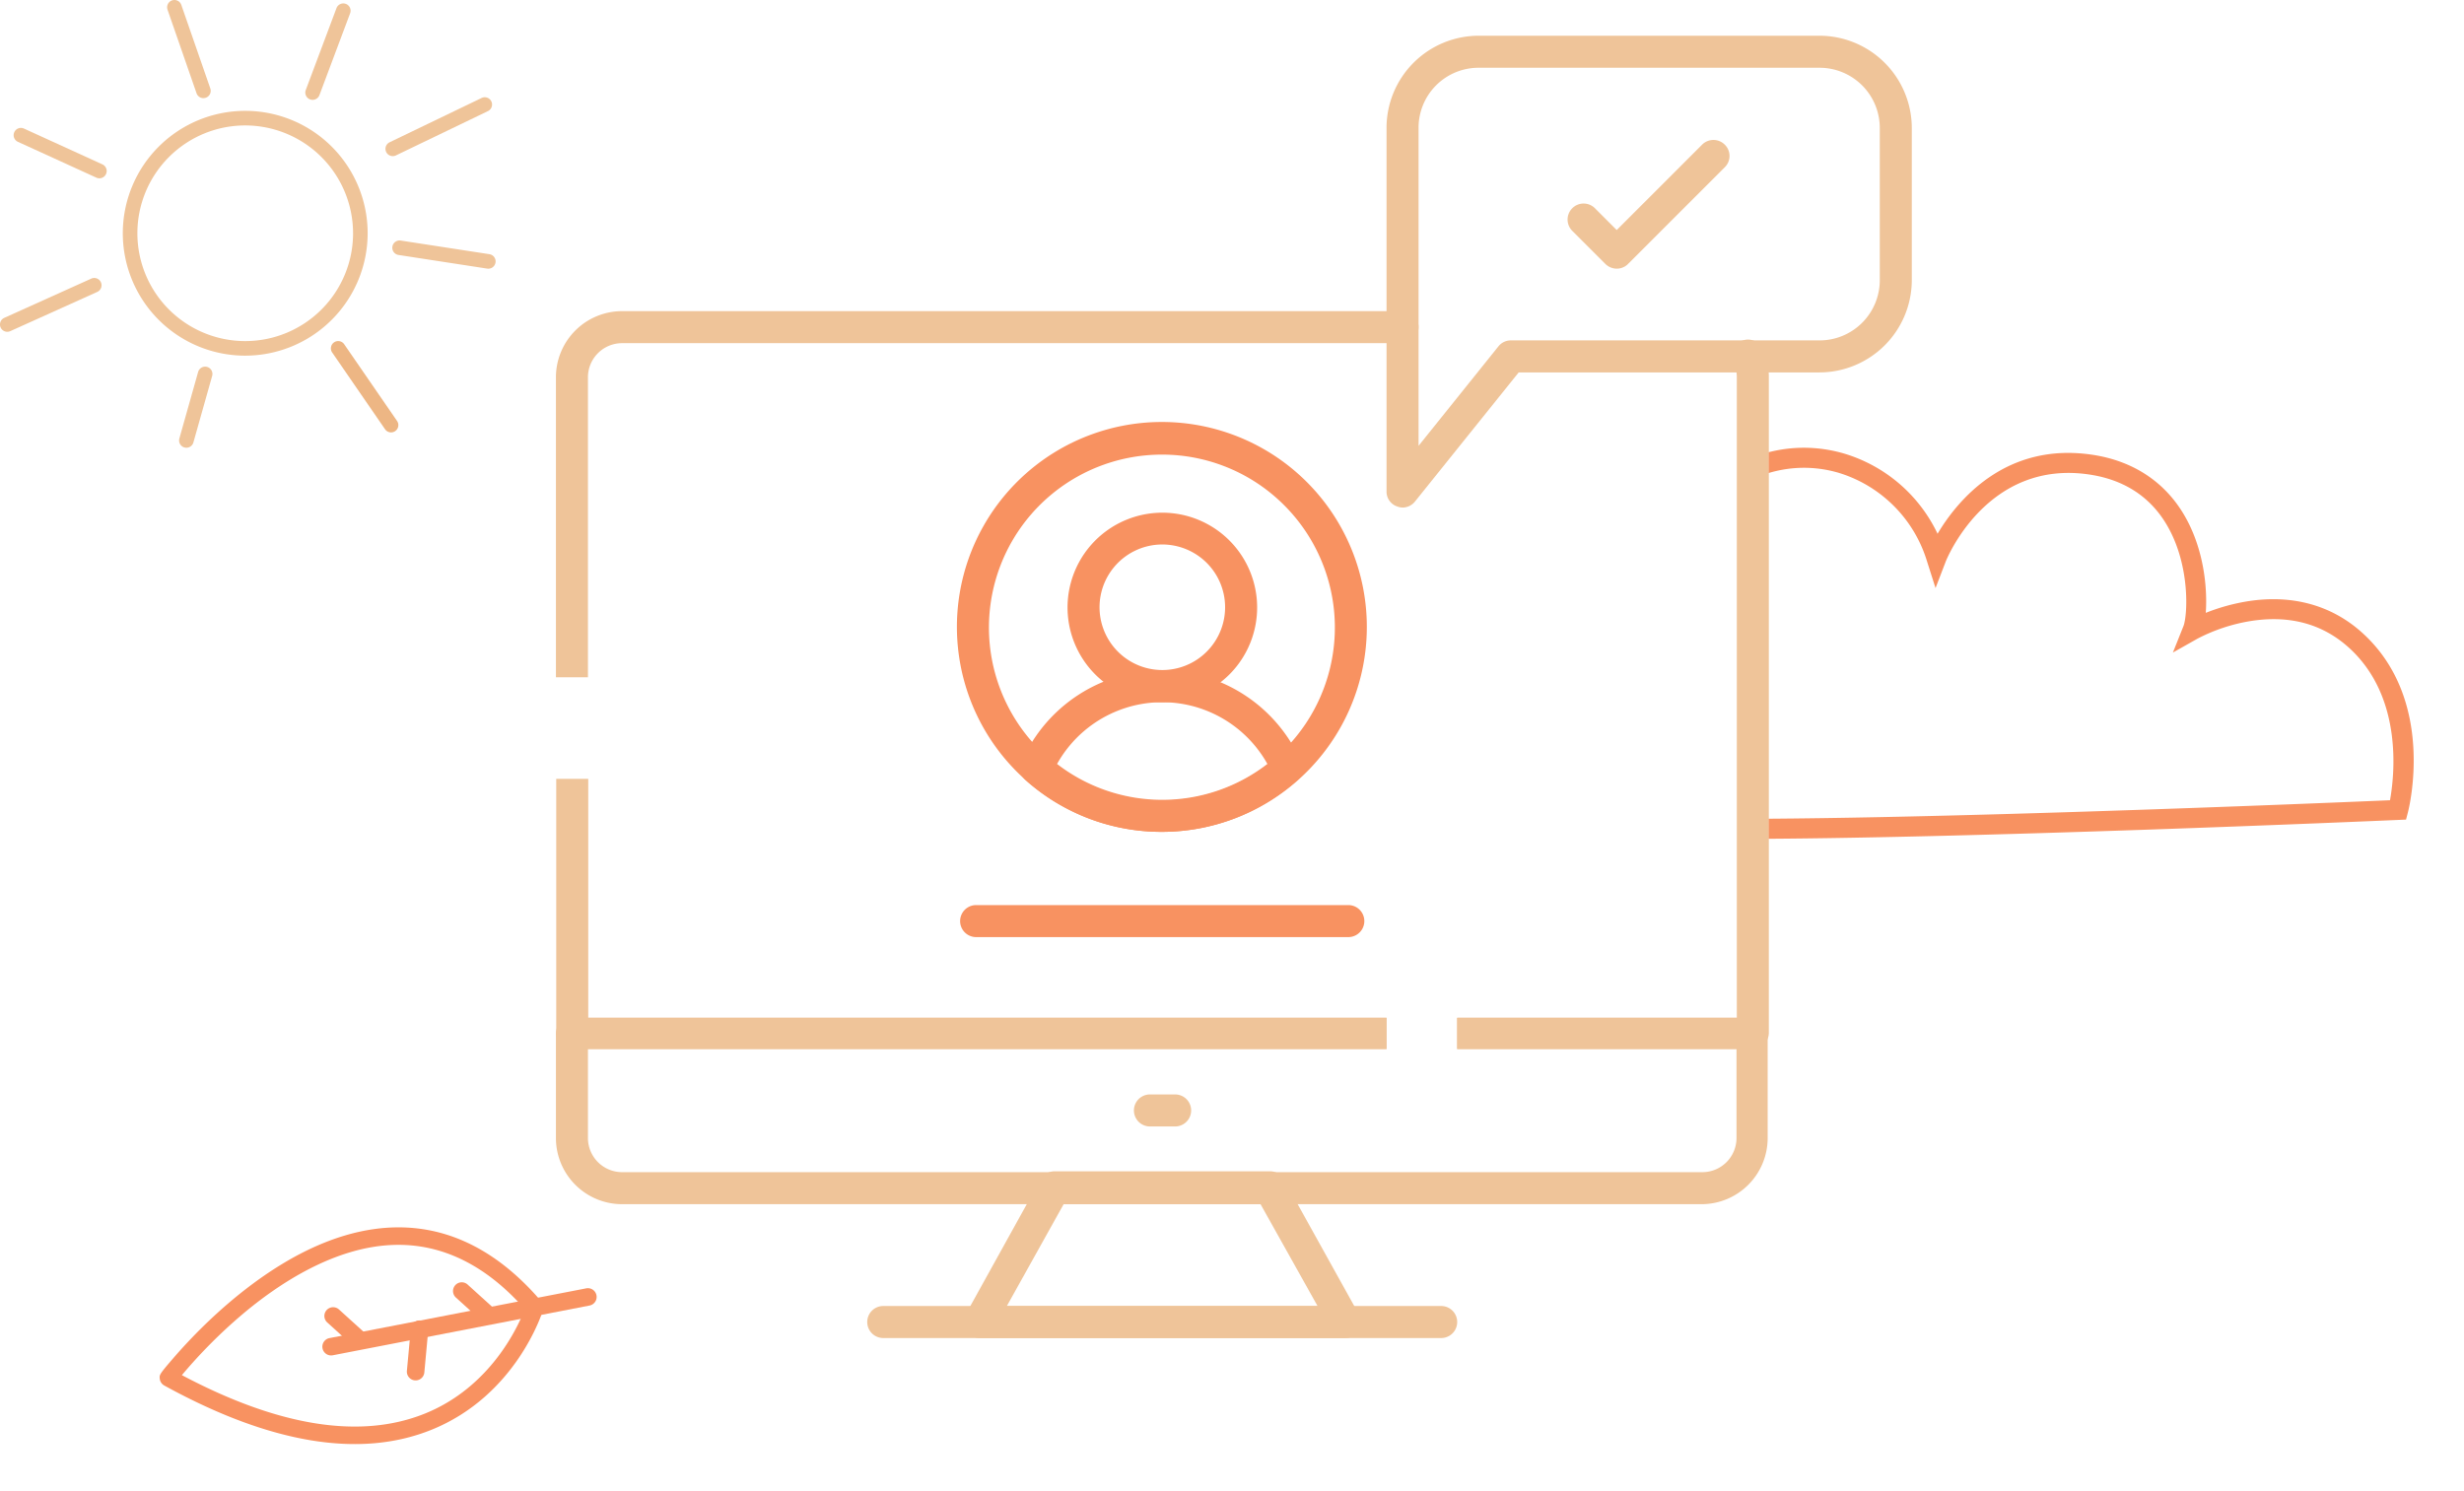 <svg xmlns="http://www.w3.org/2000/svg" xmlns:xlink="http://www.w3.org/1999/xlink" width="662.636" height="401.071" viewBox="0 0 662.636 401.071">
  <defs>
    <style>
      .cls-1 {
        fill: #efc499;
      }

      .cls-2 {
        fill: #fff;
        stroke: #707070;
      }

      .cls-3 {
        clip-path: url(#clip-path);
      }

      .cls-4 {
        fill: #f89261;
      }

      .cls-5 {
        fill: #edb684;
      }

      .cls-6 {
        clip-path: url(#clip-path-2);
      }
    </style>
    <clipPath id="clip-path">
      <rect id="Retângulo_2025" data-name="Retângulo 2025" class="cls-1" width="364.633" height="350.276"/>
    </clipPath>
    <clipPath id="clip-path-2">
      <rect id="Retângulo_2026" data-name="Retângulo 2026" class="cls-2" width="187" height="131" transform="translate(1342 3235)"/>
    </clipPath>
  </defs>
  <g id="Grupo_3235" data-name="Grupo 3235" transform="translate(-918.364 -2895.89)">
    <g id="Grupo_3060" data-name="Grupo 3060" transform="translate(1067.867 2905.501)">
      <g id="Grupo_3059" data-name="Grupo 3059" class="cls-3">
        <path id="Caminho_14509" data-name="Caminho 14509" class="cls-1" d="M8.612,216.829H0V136.15a17.8,17.8,0,0,1,17.8-17.8H227.679a4.306,4.306,0,1,1,0,8.612H17.8a9.189,9.189,0,0,0-9.188,9.188Z" transform="translate(0 -44.274)"/>
        <path id="Caminho_14510" data-name="Caminho 14510" class="cls-1" d="M8.742,383.607H223.421v8.381H4.436A4.363,4.363,0,0,1,.13,387.681V319.339H8.742Z" transform="translate(-0.049 -119.463)"/>
        <path id="Caminho_14511" data-name="Caminho 14511" class="cls-1" d="M471.049,140.722V317.065a4.245,4.245,0,0,1-.313,1.558,4.333,4.333,0,0,1-1.045,1.552,4.4,4.4,0,0,1-3.18,1.2H387.24V312.99h75.2V140.722a9.809,9.809,0,0,0-.751-3.737,4.306,4.306,0,1,1,7.811-3.555,17.218,17.218,0,0,1,1.552,7.292" transform="translate(-144.865 -48.846)"/>
        <path id="Caminho_14512" data-name="Caminho 14512" class="cls-1" d="M321.565,422.019H242.375v8.387H317.49v23.941a9.189,9.189,0,0,1-9.188,9.188H17.8a9.191,9.191,0,0,1-9.188-9.188V430.4l214.76.006v-8.387H4.306a4.288,4.288,0,0,0-4.225,3.468,3.934,3.934,0,0,0-.081.607v28.253a17.8,17.8,0,0,0,17.8,17.8H308.3a17.8,17.8,0,0,0,17.569-17.569V426.325a4.306,4.306,0,0,0-4.306-4.306" transform="translate(0 -157.875)"/>
        <path id="Caminho_14513" data-name="Caminho 14513" class="cls-1" d="M277.67,532.824H179.535A4.364,4.364,0,0,1,175.8,530.7a4.411,4.411,0,0,1,0-4.306l20.041-36.175,0,0a4.372,4.372,0,0,1,3.792-2.239h58a4.251,4.251,0,0,1,3.731,2.239l20.1,36.175v0a4.411,4.411,0,0,1,0,4.306,4.249,4.249,0,0,1-3.79,2.124Zm-90.844-8.614h83.552L255.046,496.82H202.1Z" transform="translate(-65.558 -182.55)"/>
        <path id="Caminho_14514" data-name="Caminho 14514" class="cls-1" d="M288.107,554.481H138.065a4.307,4.307,0,1,1,0-8.614H288.107a4.307,4.307,0,1,1,0,8.614" transform="translate(-50.038 -204.206)"/>
        <path id="Caminho_14515" data-name="Caminho 14515" class="cls-1" d="M259.426,463.561h-6.775a4.307,4.307,0,1,1,0-8.614h6.775a4.307,4.307,0,1,1,0,8.614" transform="translate(-92.904 -170.193)"/>
        <path id="Caminho_14516" data-name="Caminho 14516" class="cls-4" d="M227.469,276.214a55.12,55.12,0,1,1,36.52-13.894A55.128,55.128,0,0,1,227.469,276.214Zm0-101.465A46.513,46.513,0,1,0,260.3,188.372,46.394,46.394,0,0,0,227.469,174.749Z" transform="translate(-64.446 -62.086)"/>
        <path id="Caminho_14517" data-name="Caminho 14517" class="cls-4" d="M245.186,255.873a25.493,25.493,0,1,1,18.085-7.466,25.557,25.557,0,0,1-18.085,7.466Zm0-42.434a16.884,16.884,0,1,0,11.973,4.925A16.936,16.936,0,0,0,245.186,213.439Z" transform="translate(-82.163 -76.602)"/>
        <path id="Caminho_14518" data-name="Caminho 14518" class="cls-4" d="M237.663,316.141a54.67,54.67,0,0,1-36.694-13.894,4.306,4.306,0,0,1-1.09-4.939,41,41,0,0,1,75.165,0,4.3,4.3,0,0,1-1.035,4.939,54.617,54.617,0,0,1-36.346,13.894Zm-28.251-18.261,0,0a46.284,46.284,0,0,0,56.562,0,32.384,32.384,0,0,0-56.561,0Z" transform="translate(-74.64 -102.013)"/>
        <path id="Caminho_14519" data-name="Caminho 14519" class="cls-4" d="M278.065,382.191H177.977a4.307,4.307,0,0,1,0-8.614H278.065a4.307,4.307,0,0,1,0,8.614" transform="translate(-64.97 -139.753)"/>
        <path id="Caminho_14520" data-name="Caminho 14520" class="cls-1" d="M361.186,126.9a4.018,4.018,0,0,1-1.435-.289,4.19,4.19,0,0,1-2.87-4.02V24.98A24.805,24.805,0,0,1,381.628,0H473.5A24.864,24.864,0,0,1,498.14,24.806V65.749a24.868,24.868,0,0,1-24.806,24.806H392.423L364.516,125.3h0a4.311,4.311,0,0,1-3.33,1.609ZM381.628,8.612A16.132,16.132,0,0,0,365.494,24.8v85.5L386.97,83.55h0a4.245,4.245,0,0,1,3.389-1.606h82.976a16.194,16.194,0,0,0,16.193-16.193V24.808A16.2,16.2,0,0,0,473.333,8.614Z" transform="translate(-133.507)"/>
        <path id="Caminho_14521" data-name="Caminho 14521" class="cls-1" d="M447.89,79.4a4.418,4.418,0,0,1-3.044-1.262l-8.785-8.787a4.306,4.306,0,1,1,6.085-6.085l5.743,5.743,22.968-22.968v0a4.307,4.307,0,0,1,6.088,0,4.25,4.25,0,0,1,0,6.088L450.76,78.309v0A4.3,4.3,0,0,1,447.89,79.4Z" transform="translate(-162.615 -16.75)"/>
      </g>
    </g>
    <g id="Grupo_1580" data-name="Grupo 1580" transform="matrix(-0.966, -0.259, 0.259, -0.966, 1063.983, 3300.347)">
      <path id="Caminho_3021" data-name="Caminho 3021" class="cls-4" d="M2.356,35.511a2.353,2.353,0,0,1-1.033-4.469L64.545.239A2.353,2.353,0,1,1,66.606,4.47L3.385,35.272A2.336,2.336,0,0,1,2.356,35.511Z" transform="translate(0 23.795)"/>
      <path id="Caminho_3022" data-name="Caminho 3022" class="cls-4" d="M11.035,9.168a2.343,2.343,0,0,1-1.074-.261L1.278,4.447A2.353,2.353,0,0,1,3.43.261l8.682,4.46a2.354,2.354,0,0,1-1.077,4.447Z" transform="translate(56.157 27.455)"/>
      <path id="Caminho_3023" data-name="Caminho 3023" class="cls-4" d="M11.036,9.167a2.336,2.336,0,0,1-1.073-.261L1.279,4.447A2.353,2.353,0,0,1,3.43.26l8.682,4.46a2.354,2.354,0,0,1-1.076,4.447Z" transform="translate(24.482 42.887)"/>
      <path id="Caminho_3024" data-name="Caminho 3024" class="cls-4" d="M4.288,16.011a2.354,2.354,0,0,1-2.316-1.957L.034,2.751a2.354,2.354,0,0,1,4.64-.8l1.938,11.3a2.353,2.353,0,0,1-1.922,2.717A2.325,2.325,0,0,1,4.288,16.011Z" transform="translate(39.536 23.199)"/>
      <path id="Caminho_3025" data-name="Caminho 3025" class="cls-4" d="M32.078,63.335c-10.195,0-20.625-3.63-31.06-10.817A2.354,2.354,0,0,1,0,50.5c.035-.98,1.082-24.166,20.59-38.909C37.128-.91,61.534-3.311,93.133,4.448A2.355,2.355,0,0,1,94.756,5.86c.4,1,.443,1.108-2.092,6.355-1.245,2.574-3.3,6.6-6.053,11.185-4.876,8.123-12.9,19.578-23.466,28.015C54.373,58.421,45.135,62.38,35.687,63.181Q33.887,63.335,32.078,63.335ZM4.807,49.4c13.149,8.716,26.058,11.268,38.386,7.583C58.535,52.4,70.491,38.875,77.819,28.34A136.331,136.331,0,0,0,89.273,8.369C60.455,1.753,38.312,4.1,23.429,15.342,8.163,26.877,5.311,44.55,4.807,49.4Z" transform="translate(13.081 0)"/>
    </g>
    <g id="Grupo_3063" data-name="Grupo 3063" transform="translate(-139.638 -212.332)">
      <path id="Caminho_14522" data-name="Caminho 14522" class="cls-5" d="M561.693,203.727a1.962,1.962,0,0,1-1.618-.849l-14.219-20.641a1.961,1.961,0,0,1,3.231-2.225l14.219,20.641a1.962,1.962,0,0,1-1.613,3.074Z" transform="translate(601.478 3020.796)"/>
      <g id="Grupo_3062" data-name="Grupo 3062" transform="translate(1058.002 3108.222)">
        <path id="Caminho_3116" data-name="Caminho 3116" class="cls-1" d="M521.289,181.776a32.923,32.923,0,1,1,32.923-32.923A32.959,32.959,0,0,1,521.289,181.776Zm0-61.922a29,29,0,1,0,29,29A29.032,29.032,0,0,0,521.289,119.854Z" transform="translate(-455.341 -86.115)"/>
        <path id="Caminho_3117" data-name="Caminho 3117" class="cls-1" d="M510.3,111.885a1.962,1.962,0,0,1-1.853-1.319l-7.8-22.476a1.961,1.961,0,1,1,3.706-1.286l7.8,22.476a1.963,1.963,0,0,1-1.853,2.6Z" transform="translate(-455.593 -85.485)"/>
        <path id="Caminho_3118" data-name="Caminho 3118" class="cls-1" d="M481.449,134.17a1.964,1.964,0,0,1-.813-.177l-21.1-9.633a1.961,1.961,0,1,1,1.629-3.569l21.1,9.633a1.962,1.962,0,0,1-.816,3.746Z" transform="translate(-454.72 -86.212)"/>
        <path id="Caminho_3119" data-name="Caminho 3119" class="cls-1" d="M456.6,176.306a1.962,1.962,0,0,1-.807-3.75l23.393-10.55a1.961,1.961,0,0,1,1.612,3.576l-23.393,10.55A1.961,1.961,0,0,1,456.6,176.306Z" transform="translate(-454.642 -87.066)"/>
        <path id="Caminho_3120" data-name="Caminho 3120" class="cls-1" d="M505.785,208a1.964,1.964,0,0,1-1.889-2.494l5.046-17.89a1.961,1.961,0,0,1,3.775,1.065l-5.045,17.889A1.963,1.963,0,0,1,505.785,208Z" transform="translate(-455.661 -87.571)"/>
        <path id="Caminho_3122" data-name="Caminho 3122" class="cls-1" d="M588.188,159.12a1.963,1.963,0,0,1-.3-.023l-23.852-3.669a1.961,1.961,0,0,1,.6-3.877l23.852,3.669a1.961,1.961,0,0,1-.3,3.9Z" transform="translate(-456.874 -86.853)"/>
        <path id="Caminho_3123" data-name="Caminho 3123" class="cls-1" d="M562.461,128.033a1.962,1.962,0,0,1-.852-3.729l24.769-11.926a1.961,1.961,0,0,1,1.7,3.534L563.31,127.838A1.958,1.958,0,0,1,562.461,128.033Z" transform="translate(-456.835 -86.038)"/>
        <path id="Caminho_3124" data-name="Caminho 3124" class="cls-1" d="M540.445,112.362a1.961,1.961,0,0,1-1.835-2.65L546.866,87.7a1.96,1.96,0,1,1,3.671,1.377l-8.256,22.017A1.961,1.961,0,0,1,540.445,112.362Z" transform="translate(-456.379 -85.504)"/>
      </g>
    </g>
    <g id="Grupo_de_máscara_38" data-name="Grupo de máscara 38" class="cls-6" transform="translate(52 -227)">
      <path id="Caminho_14507" data-name="Caminho 14507" class="cls-4" d="M-4203.306,475.971c-15.929,0-28.507-.326-35.049-1.143h0c-20.076-2.509-26.43-13.969-28.431-20.578-3.1-10.252.039-22,7.64-28.562a26.216,26.216,0,0,1,20.113-6.071,32.986,32.986,0,0,1,12.263,3.713c-.8-10.213.2-29.82,16.672-43.262,10.554-8.609,23.777-11.413,36.287-7.692a40.749,40.749,0,0,1,24.964,21.52c5.254-8.828,18.2-24.779,41.681-21.239,11,1.66,19.587,7.374,24.828,16.523,5.154,8.995,6.091,19.416,5.619,25.993a53.7,53.7,0,0,1,10.938-3.063c12.114-2,22.912.935,31.229,8.5,19.776,17.977,12.508,47.014,12.189,48.241l-.5,1.925-1.987.087C-4030.732,471.116-4141.878,475.971-4203.306,475.971Zm-34.379-6.485c29.473,3.684,190.224-3.046,210.511-3.916,1.166-6.453,3.639-27.675-11-40.982-7.117-6.472-16.06-8.891-26.57-7.2a47.456,47.456,0,0,0-14.157,4.7l-6.661,3.761,2.837-7.1c1.1-2.757,1.91-16.088-4.283-26.9-4.458-7.781-11.51-12.449-20.962-13.876-27.72-4.192-38.564,23.092-38.671,23.369l-2.753,7.155-2.326-7.3a35.72,35.72,0,0,0-23.629-23.664c-10.774-3.2-22.2-.76-31.347,6.7-20.054,16.36-13.955,44.314-13.89,44.595l2.7,11.822-7.443-9.569c-1.6-2.055-7.229-5.419-14.231-6.112a20.928,20.928,0,0,0-16.065,4.788c-5.949,5.137-8.476,14.78-6.006,22.929,2.8,9.251,11.306,15.217,23.949,16.8Z" transform="translate(5536.274 2872.555)"/>
    </g>
  </g>
</svg>
